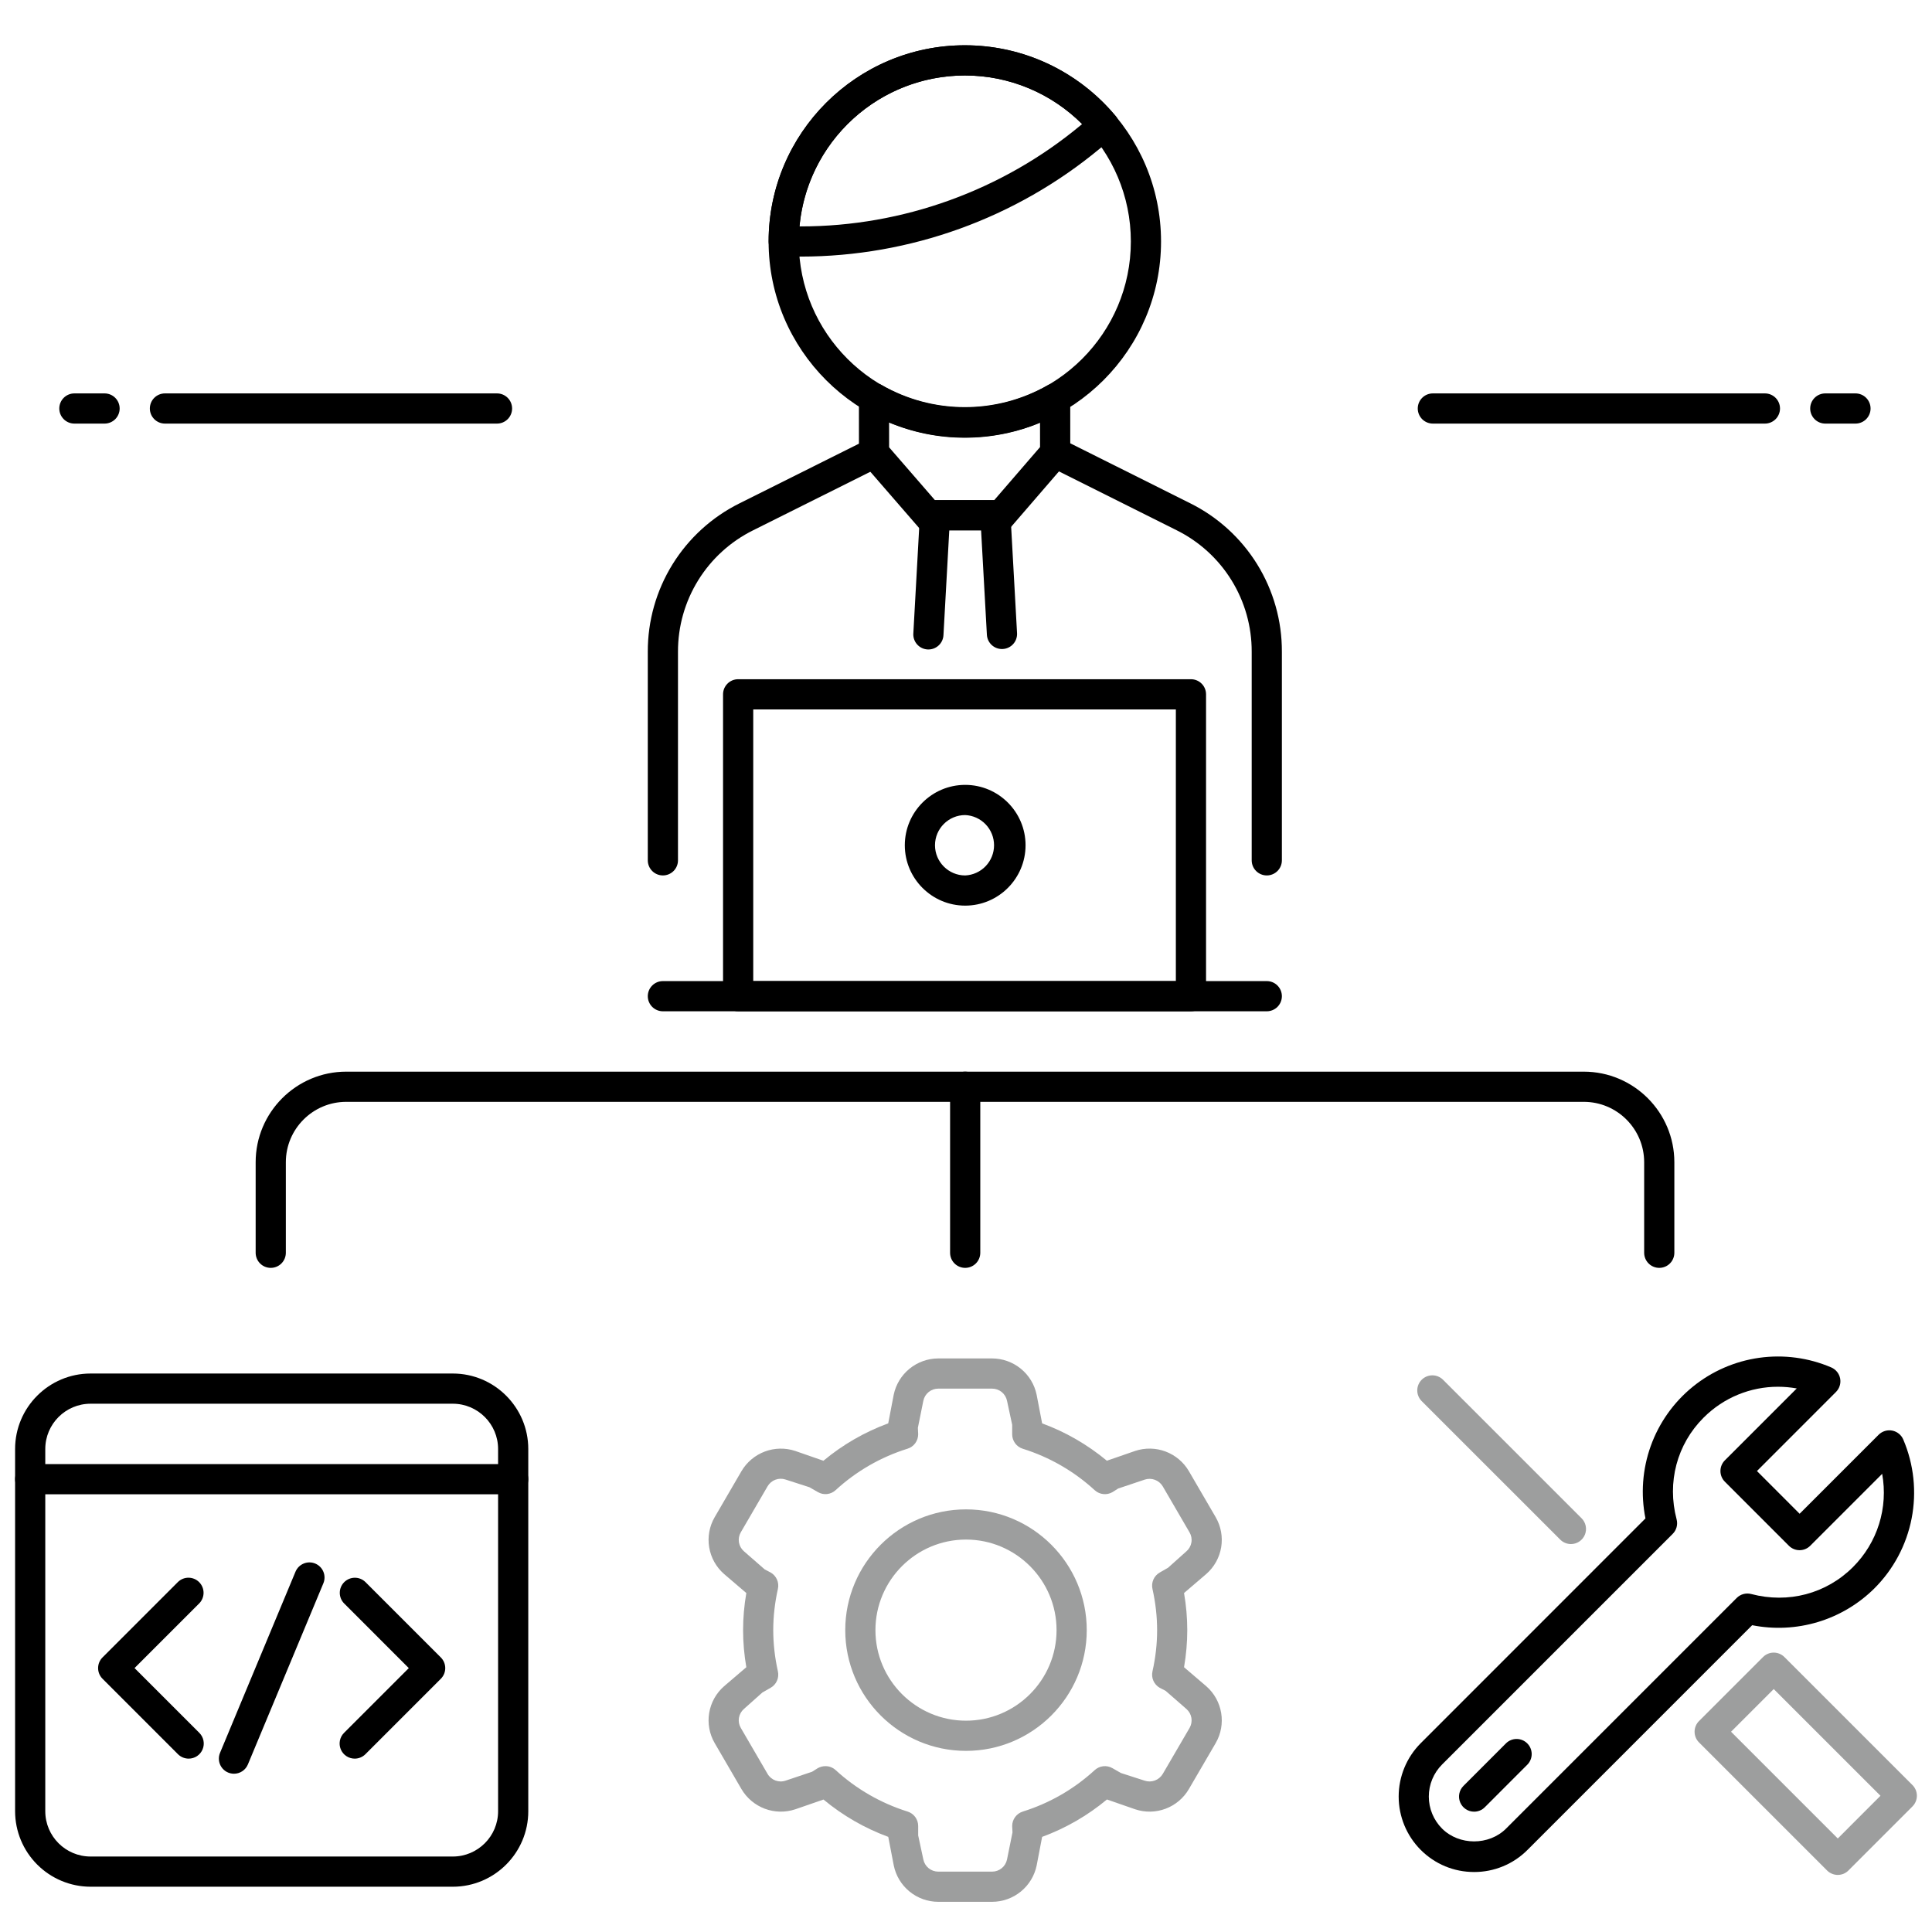 <svg width="250" height="250" viewBox="0 0 250 250" fill="none" xmlns="http://www.w3.org/2000/svg">
<path d="M124.895 164.062C124.377 164.062 123.88 163.857 123.513 163.49C123.147 163.124 122.941 162.627 122.941 162.109V140.625C122.941 140.107 123.147 139.61 123.513 139.244C123.88 138.878 124.377 138.672 124.895 138.672C125.413 138.672 125.909 138.878 126.276 139.244C126.642 139.61 126.848 140.107 126.848 140.625V162.109C126.848 162.627 126.642 163.124 126.276 163.49C125.909 163.857 125.413 164.062 124.895 164.062Z" fill="black"/>
<path d="M214.707 164.062C214.189 164.062 213.692 163.857 213.326 163.49C212.96 163.124 212.754 162.627 212.754 162.109V150.391C212.754 146.082 209.25 142.578 204.941 142.578H44.801C40.492 142.578 36.988 146.082 36.988 150.391V162.109C36.988 162.627 36.782 163.124 36.416 163.49C36.05 163.857 35.553 164.062 35.035 164.062C34.517 164.062 34.02 163.857 33.654 163.49C33.288 163.124 33.082 162.627 33.082 162.109V150.391C33.082 143.93 38.34 138.672 44.801 138.672H204.941C211.402 138.672 216.66 143.93 216.66 150.391V162.109C216.66 162.627 216.454 163.124 216.088 163.49C215.722 163.857 215.225 164.062 214.707 164.062ZM124.848 56.641C110.848 56.641 99.457 45.25 99.457 31.25C99.457 17.25 110.848 5.859 124.848 5.859C138.848 5.859 150.238 17.25 150.238 31.25C150.238 45.25 138.852 56.641 124.848 56.641ZM124.848 9.766C113 9.766 103.363 19.402 103.363 31.25C103.363 43.098 113 52.734 124.848 52.734C136.695 52.734 146.332 43.098 146.332 31.25C146.332 19.402 136.695 9.766 124.848 9.766Z" fill="black"/>
<path d="M103.625 33.203H101.414C100.896 33.203 100.399 32.997 100.033 32.631C99.667 32.265 99.461 31.768 99.461 31.25C99.461 17.25 110.852 5.859 124.852 5.859C132.399 5.859 139.504 9.188 144.352 14.992C144.516 15.19 144.64 15.417 144.716 15.663C144.793 15.908 144.82 16.166 144.796 16.422C144.773 16.678 144.699 16.926 144.579 17.154C144.459 17.381 144.296 17.582 144.098 17.746L142.352 19.199C131.471 28.24 117.772 33.194 103.625 33.203ZM103.453 29.297H103.625C116.832 29.297 129.699 24.645 139.856 16.195L140.031 16.047C138.037 14.054 135.67 12.473 133.065 11.396C130.459 10.318 127.667 9.764 124.848 9.766C119.49 9.772 114.327 11.778 110.37 15.39C106.413 19.003 103.947 23.962 103.453 29.297ZM163.922 113.281C163.404 113.281 162.907 113.075 162.541 112.709C162.175 112.343 161.969 111.846 161.969 111.328V84.336C161.98 81.07 161.075 77.865 159.358 75.086C157.641 72.308 155.18 70.065 152.254 68.613L135.672 60.32C135.442 60.206 135.238 60.047 135.07 59.853C134.901 59.659 134.773 59.434 134.692 59.191C134.61 58.948 134.578 58.691 134.596 58.435C134.614 58.179 134.682 57.929 134.797 57.699C134.912 57.47 135.07 57.265 135.264 57.097C135.458 56.928 135.683 56.8 135.926 56.719C136.17 56.638 136.427 56.605 136.683 56.623C136.939 56.641 137.189 56.71 137.418 56.824L154 65.117C157.577 66.891 160.585 69.631 162.684 73.027C164.783 76.423 165.889 80.34 165.875 84.332V111.324C165.876 111.581 165.825 111.835 165.728 112.073C165.63 112.31 165.486 112.526 165.304 112.708C165.123 112.89 164.908 113.034 164.67 113.132C164.433 113.231 164.179 113.281 163.922 113.281ZM85.778 113.281C85.26 113.281 84.763 113.075 84.396 112.709C84.03 112.343 83.824 111.846 83.824 111.328V84.344C83.811 80.35 84.917 76.432 87.017 73.035C89.118 69.638 92.128 66.898 95.707 65.125L112.234 56.871C112.698 56.639 113.235 56.602 113.726 56.766C114.218 56.93 114.624 57.282 114.856 57.746C115.087 58.21 115.125 58.746 114.961 59.238C114.797 59.729 114.444 60.136 113.981 60.367L97.453 68.621C94.525 70.072 92.061 72.314 90.343 75.094C88.624 77.874 87.719 81.079 87.731 84.348V111.328C87.731 111.846 87.525 112.343 87.159 112.709C86.792 113.075 86.296 113.281 85.778 113.281ZM190.75 242.238C188.141 242.238 185.688 241.223 183.844 239.379C182.015 237.546 180.988 235.062 180.988 232.473C180.988 229.883 182.015 227.399 183.844 225.566L212.922 196.484C212.292 193.358 212.528 190.118 213.605 187.116C214.683 184.114 216.56 181.463 219.035 179.451C221.51 177.439 224.488 176.142 227.646 175.699C230.805 175.257 234.025 175.686 236.957 176.941C237.251 177.067 237.51 177.263 237.712 177.511C237.913 177.76 238.051 178.053 238.113 178.367C238.173 178.681 238.155 179.005 238.061 179.311C237.967 179.616 237.8 179.894 237.574 180.121L227.348 190.352L232.871 195.879L243.102 185.648C243.329 185.424 243.607 185.259 243.913 185.166C244.219 185.074 244.542 185.058 244.856 185.119C245.169 185.18 245.463 185.317 245.711 185.518C245.96 185.718 246.155 185.976 246.281 186.27C247.655 189.489 248.033 193.047 247.365 196.483C246.697 199.919 245.015 203.076 242.535 205.547C240.49 207.571 237.98 209.063 235.225 209.892C232.469 210.72 229.553 210.861 226.731 210.301L197.656 239.379C196.751 240.288 195.675 241.009 194.489 241.499C193.304 241.99 192.033 242.241 190.75 242.238ZM230.067 179.445C226.524 179.445 223.059 180.828 220.442 183.445C216.992 186.891 215.688 191.812 216.953 196.605C217.041 196.936 217.04 197.283 216.951 197.613C216.862 197.943 216.688 198.243 216.445 198.484L186.602 228.328C185.504 229.428 184.887 230.919 184.887 232.473C184.887 234.027 185.504 235.517 186.602 236.617C188.809 238.824 192.672 238.832 194.887 236.617L224.731 206.773C224.972 206.532 225.273 206.358 225.602 206.269C225.932 206.18 226.279 206.179 226.609 206.266C231.395 207.527 236.32 206.23 239.77 202.781C241.33 201.227 242.49 199.316 243.149 197.214C243.807 195.113 243.945 192.882 243.551 190.715L234.246 200.02C234.065 200.201 233.849 200.346 233.612 200.444C233.375 200.543 233.12 200.593 232.863 200.593C232.606 200.593 232.352 200.543 232.115 200.444C231.878 200.346 231.662 200.201 231.481 200.02L223.195 191.73C222.829 191.364 222.624 190.868 222.624 190.35C222.624 189.832 222.829 189.335 223.195 188.969L232.5 179.664C231.697 179.519 230.883 179.446 230.067 179.445Z" fill="black"/>
<path d="M190.75 234.43C190.364 234.43 189.986 234.316 189.665 234.101C189.344 233.887 189.094 233.582 188.946 233.226C188.798 232.869 188.759 232.477 188.834 232.098C188.909 231.719 189.094 231.371 189.367 231.098L194.89 225.571C195.259 225.215 195.752 225.018 196.264 225.023C196.776 225.027 197.266 225.232 197.628 225.595C197.99 225.957 198.196 226.447 198.2 226.959C198.205 227.471 198.008 227.964 197.652 228.332L192.128 233.86C191.947 234.041 191.733 234.185 191.496 234.282C191.259 234.38 191.006 234.43 190.75 234.43Z" fill="black"/>
<path d="M237.809 242.614C237.291 242.613 236.794 242.408 236.426 242.043L219.852 225.469C219.67 225.288 219.526 225.072 219.427 224.835C219.329 224.598 219.278 224.343 219.278 224.086C219.278 223.829 219.329 223.575 219.427 223.338C219.526 223.1 219.67 222.885 219.852 222.704L228.137 214.418C228.503 214.052 229 213.847 229.518 213.847C230.036 213.847 230.533 214.052 230.899 214.418L247.473 230.989C247.839 231.355 248.045 231.852 248.045 232.37C248.045 232.887 247.839 233.384 247.473 233.75L239.188 242.039C239.007 242.222 238.793 242.366 238.556 242.465C238.319 242.563 238.065 242.614 237.809 242.614ZM223.997 224.086L237.809 237.899L243.332 232.372L229.52 218.563L223.997 224.086ZM203.282 199.801C202.763 199.801 202.266 199.596 201.899 199.231L183.942 181.278C183.586 180.909 183.389 180.416 183.394 179.904C183.398 179.392 183.603 178.902 183.966 178.54C184.328 178.178 184.818 177.972 185.33 177.968C185.842 177.963 186.335 178.16 186.704 178.516L204.661 196.469C204.933 196.742 205.118 197.09 205.193 197.468C205.268 197.847 205.23 198.239 205.082 198.595C204.935 198.951 204.685 199.256 204.365 199.471C204.044 199.685 203.667 199.8 203.282 199.801Z" fill="#9D9E9E"/>
<path d="M58.594 244.141H11.719C9.13 244.138 6.648 243.108 4.817 241.277C2.986 239.446 1.956 236.964 1.953 234.375V187.5C1.953 182.117 6.336 177.734 11.719 177.734H58.594C63.977 177.734 68.359 182.117 68.359 187.5V234.375C68.359 239.758 63.977 244.141 58.594 244.141ZM11.719 181.641C8.488 181.641 5.859 184.27 5.859 187.5V234.375C5.859 237.605 8.488 240.234 11.719 240.234H58.594C61.824 240.234 64.453 237.605 64.453 234.375V187.5C64.453 184.27 61.824 181.641 58.594 181.641H11.719Z" fill="black"/>
<path d="M66.406 193.359H3.906C3.388 193.359 2.891 193.154 2.525 192.787C2.159 192.421 1.953 191.924 1.953 191.406C1.953 190.888 2.159 190.391 2.525 190.025C2.891 189.659 3.388 189.453 3.906 189.453H66.406C66.924 189.453 67.421 189.659 67.787 190.025C68.154 190.391 68.359 190.888 68.359 191.406C68.359 191.924 68.154 192.421 67.787 192.787C67.421 193.154 66.924 193.359 66.406 193.359ZM24.414 227.566C23.896 227.566 23.399 227.361 23.031 226.996L13.266 217.23C12.899 216.864 12.694 216.368 12.694 215.85C12.694 215.332 12.899 214.835 13.266 214.469L23.031 204.703C23.4 204.347 23.893 204.15 24.405 204.155C24.917 204.159 25.407 204.365 25.769 204.727C26.131 205.089 26.337 205.579 26.341 206.091C26.346 206.603 26.149 207.096 25.793 207.465L17.41 215.848L25.793 224.23C26.067 224.503 26.253 224.851 26.329 225.23C26.405 225.609 26.366 226.002 26.219 226.359C26.071 226.717 25.821 227.022 25.5 227.237C25.178 227.452 24.8 227.566 24.414 227.566ZM45.898 227.566C45.512 227.566 45.135 227.452 44.814 227.237C44.493 227.023 44.243 226.718 44.095 226.362C43.947 226.005 43.908 225.613 43.983 225.234C44.058 224.856 44.243 224.508 44.516 224.234L52.898 215.852L44.516 207.469C44.16 207.1 43.963 206.607 43.967 206.095C43.972 205.583 44.177 205.093 44.539 204.731C44.901 204.369 45.391 204.163 45.904 204.159C46.416 204.154 46.909 204.351 47.277 204.707L57.043 214.473C57.409 214.839 57.615 215.336 57.615 215.854C57.615 216.371 57.409 216.868 57.043 217.234L47.277 227C46.91 227.363 46.415 227.567 45.898 227.566ZM30.273 229.52C29.952 229.519 29.635 229.44 29.352 229.288C29.068 229.136 28.826 228.916 28.648 228.648C28.47 228.38 28.361 228.073 28.33 227.752C28.299 227.432 28.349 227.109 28.473 226.812L38.238 203.375C38.438 202.897 38.819 202.518 39.298 202.321C39.777 202.123 40.315 202.125 40.793 202.324C41.271 202.524 41.65 202.905 41.847 203.384C42.044 203.863 42.043 204.401 41.844 204.879L32.078 228.316C31.93 228.673 31.679 228.977 31.358 229.192C31.037 229.406 30.66 229.52 30.273 229.52ZM154.109 130.859H95.516C94.998 130.859 94.501 130.654 94.135 130.287C93.768 129.921 93.562 129.424 93.562 128.906V89.844C93.562 89.326 93.768 88.829 94.135 88.463C94.501 88.096 94.998 87.891 95.516 87.891H154.109C154.627 87.891 155.124 88.096 155.49 88.463C155.857 88.829 156.062 89.326 156.062 89.844V128.906C156.062 129.424 155.857 129.921 155.49 130.287C155.124 130.654 154.627 130.859 154.109 130.859ZM97.469 126.953H152.156V91.797H97.469V126.953ZM129.652 83.984C129.153 83.984 128.674 83.793 128.311 83.45C127.949 83.107 127.731 82.639 127.703 82.141L126.953 68.625H122.836L122.086 82.141C122.079 82.402 122.02 82.659 121.911 82.897C121.803 83.135 121.649 83.349 121.456 83.525C121.264 83.702 121.038 83.839 120.792 83.927C120.546 84.015 120.285 84.053 120.024 84.038C119.763 84.024 119.508 83.957 119.273 83.842C119.039 83.727 118.83 83.566 118.658 83.368C118.487 83.171 118.357 82.941 118.276 82.693C118.195 82.444 118.165 82.182 118.188 81.922L119.039 66.562C119.067 66.064 119.285 65.596 119.647 65.253C120.009 64.91 120.489 64.719 120.988 64.719H128.801C129.836 64.719 130.695 65.531 130.754 66.562L131.605 81.922C131.62 82.178 131.584 82.435 131.499 82.677C131.415 82.92 131.283 83.143 131.111 83.334C130.94 83.526 130.733 83.681 130.501 83.792C130.269 83.903 130.018 83.967 129.762 83.981L129.652 83.984Z" fill="black"/>
<path d="M120.941 69.489H120.84C120.56 69.488 120.284 69.428 120.029 69.312C119.774 69.197 119.547 69.028 119.363 68.817L111.625 59.895C111.317 59.541 111.148 59.087 111.148 58.617L111.145 51.508C111.145 51.165 111.236 50.828 111.408 50.532C111.58 50.235 111.827 49.989 112.124 49.817C112.421 49.646 112.758 49.556 113.101 49.556C113.444 49.556 113.781 49.646 114.078 49.817C117.347 51.687 121.046 52.675 124.813 52.683C128.579 52.69 132.282 51.717 135.559 49.86C135.856 49.691 136.192 49.602 136.534 49.604C136.876 49.605 137.212 49.695 137.508 49.866C137.804 50.037 138.05 50.283 138.222 50.578C138.394 50.874 138.486 51.209 138.488 51.551L138.492 58.575C138.492 59.043 138.324 59.496 138.02 59.852L130.328 68.762C130.135 68.986 129.894 69.164 129.622 69.281C129.351 69.398 129.056 69.452 128.761 69.439C128.465 69.425 128.177 69.344 127.917 69.203C127.657 69.061 127.433 68.862 127.262 68.621H122.562C122.385 68.888 122.144 69.107 121.861 69.259C121.578 69.41 121.262 69.489 120.941 69.489ZM115.051 57.883L120.98 64.719H128.652L134.582 57.852L134.578 54.688C128.32 57.262 121.297 57.251 115.047 54.657L115.051 57.883ZM163.922 130.86H85.777C85.259 130.86 84.763 130.654 84.396 130.288C84.03 129.921 83.824 129.425 83.824 128.907C83.824 128.389 84.03 127.892 84.396 127.526C84.763 127.159 85.259 126.953 85.777 126.953H163.922C164.44 126.953 164.937 127.159 165.303 127.526C165.669 127.892 165.875 128.389 165.875 128.907C165.875 129.425 165.669 129.921 165.303 130.288C164.937 130.654 164.44 130.86 163.922 130.86ZM13.531 54.813H9.625C9.107 54.813 8.61 54.607 8.244 54.241C7.878 53.874 7.672 53.378 7.672 52.86C7.672 52.342 7.878 51.845 8.244 51.479C8.61 51.112 9.107 50.907 9.625 50.907H13.531C14.049 50.907 14.546 51.112 14.912 51.479C15.279 51.845 15.484 52.342 15.484 52.86C15.484 53.378 15.279 53.874 14.912 54.241C14.546 54.607 14.049 54.813 13.531 54.813ZM64.312 54.813H21.344C20.826 54.813 20.329 54.607 19.963 54.241C19.596 53.874 19.391 53.378 19.391 52.86C19.391 52.342 19.596 51.845 19.963 51.479C20.329 51.112 20.826 50.907 21.344 50.907H64.312C64.831 50.907 65.327 51.112 65.694 51.479C66.06 51.845 66.266 52.342 66.266 52.86C66.266 53.378 66.06 53.874 65.694 54.241C65.327 54.607 64.831 54.813 64.312 54.813ZM240.098 54.813H236.191C235.673 54.813 235.177 54.607 234.81 54.241C234.444 53.874 234.238 53.378 234.238 52.86C234.238 52.342 234.444 51.845 234.81 51.479C235.177 51.112 235.673 50.907 236.191 50.907H240.098C240.616 50.907 241.112 51.112 241.479 51.479C241.845 51.845 242.051 52.342 242.051 52.86C242.051 53.378 241.845 53.874 241.479 54.241C241.112 54.607 240.616 54.813 240.098 54.813ZM228.379 54.813H185.41C184.892 54.813 184.395 54.607 184.029 54.241C183.663 53.874 183.457 53.378 183.457 52.86C183.457 52.342 183.663 51.845 184.029 51.479C184.395 51.112 184.892 50.907 185.41 50.907H228.379C228.897 50.907 229.394 51.112 229.76 51.479C230.126 51.845 230.332 52.342 230.332 52.86C230.332 53.378 230.126 53.874 229.76 54.241C229.394 54.607 228.897 54.813 228.379 54.813ZM124.895 117.188C120.586 117.188 117.082 113.684 117.082 109.375C117.082 105.067 120.586 101.563 124.895 101.563C129.203 101.563 132.707 105.067 132.707 109.375C132.707 113.684 129.203 117.188 124.895 117.188ZM124.895 105.469C122.742 105.469 120.988 107.223 120.988 109.375C120.988 111.528 122.742 113.282 124.895 113.282C125.9 113.237 126.85 112.805 127.546 112.078C128.242 111.35 128.63 110.382 128.63 109.375C128.63 108.369 128.242 107.401 127.546 106.673C126.85 105.945 125.9 105.514 124.895 105.469Z" fill="black"/>
<path d="M128.379 246.094H121.41C120.055 246.092 118.742 245.622 117.693 244.765C116.644 243.907 115.923 242.714 115.652 241.387L114.941 237.691C111.892 236.569 109.057 234.935 106.558 232.859L102.902 234.125C101.619 234.55 100.23 234.523 98.965 234.048C97.7 233.573 96.635 232.679 95.949 231.516L92.48 225.555C91.797 224.378 91.545 223.001 91.767 221.659C91.989 220.317 92.67 219.094 93.695 218.199L96.574 215.738C96.296 214.129 96.156 212.52 96.156 210.938C96.156 209.355 96.296 207.746 96.574 206.137L93.695 203.676C92.67 202.781 91.989 201.558 91.767 200.216C91.545 198.874 91.797 197.497 92.48 196.32L95.949 190.363C96.635 189.2 97.698 188.306 98.962 187.83C100.227 187.355 101.615 187.327 102.898 187.75L106.55 189.02C109.049 186.94 111.886 185.303 114.937 184.18L115.644 180.484C115.919 179.158 116.643 177.966 117.693 177.11C118.742 176.254 120.055 175.784 121.41 175.781H128.379C129.732 175.784 131.044 176.253 132.093 177.109C133.142 177.964 133.865 179.155 134.14 180.48L134.851 184.184C137.886 185.297 140.695 186.918 143.23 189.016L146.89 187.75C148.173 187.324 149.563 187.35 150.828 187.826C152.093 188.302 153.156 189.198 153.839 190.363L157.308 196.32C157.99 197.497 158.242 198.875 158.02 200.217C157.797 201.559 157.115 202.782 156.089 203.676L153.214 206.137C153.492 207.742 153.632 209.348 153.632 210.938C153.632 212.523 153.492 214.133 153.214 215.738L156.093 218.199C158.203 220.039 158.714 223.133 157.312 225.551L153.836 231.512C153.154 232.678 152.091 233.574 150.826 234.049C149.561 234.525 148.172 234.55 146.89 234.121L143.238 232.852C140.74 234.933 137.903 236.57 134.851 237.691L134.144 241.387C133.87 242.714 133.148 243.907 132.097 244.764C131.047 245.622 129.734 246.091 128.379 246.094ZM106.816 228.539C107.293 228.539 107.761 228.711 108.129 229.047C110.8 231.499 113.98 233.331 117.441 234.414C117.839 234.538 118.187 234.786 118.433 235.122C118.68 235.458 118.813 235.864 118.812 236.281V237.5L119.48 240.617C119.572 241.061 119.814 241.46 120.165 241.746C120.517 242.032 120.957 242.188 121.41 242.188H128.379C128.832 242.188 129.271 242.032 129.623 241.746C129.974 241.46 130.216 241.061 130.308 240.617L131.015 237.117L130.976 236.281C130.976 235.426 131.535 234.672 132.351 234.414C135.812 233.334 138.991 231.501 141.66 229.047C141.965 228.769 142.351 228.595 142.762 228.55C143.172 228.505 143.587 228.592 143.945 228.797L145.043 229.426L148.129 230.422C148.558 230.562 149.022 230.552 149.445 230.394C149.868 230.236 150.225 229.938 150.457 229.551L153.933 223.59C154.158 223.198 154.241 222.74 154.167 222.295C154.093 221.849 153.867 221.443 153.527 221.145L150.832 218.793L150.066 218.398C149.704 218.191 149.417 217.874 149.248 217.492C149.08 217.11 149.038 216.685 149.129 216.277C149.531 214.496 149.73 212.699 149.73 210.941C149.73 209.184 149.527 207.387 149.129 205.605C149.038 205.198 149.08 204.772 149.248 204.391C149.417 204.009 149.704 203.691 150.066 203.484L151.144 202.867L153.523 200.738C153.866 200.442 154.094 200.036 154.168 199.589C154.243 199.142 154.158 198.684 153.929 198.293L150.461 192.336C150.23 191.946 149.873 191.647 149.449 191.488C149.024 191.329 148.559 191.319 148.129 191.461L144.695 192.613L143.945 193.086C143.587 193.291 143.172 193.378 142.762 193.333C142.351 193.288 141.965 193.114 141.66 192.836C138.99 190.383 135.812 188.55 132.351 187.469C131.953 187.345 131.605 187.097 131.357 186.761C131.11 186.425 130.976 186.019 130.976 185.602V184.375L130.308 181.258C130.216 180.814 129.974 180.415 129.623 180.129C129.271 179.843 128.832 179.687 128.379 179.688H121.41C120.957 179.687 120.517 179.843 120.165 180.129C119.814 180.415 119.572 180.814 119.48 181.258L118.773 184.758L118.812 185.594C118.812 186.011 118.678 186.417 118.431 186.753C118.184 187.089 117.835 187.337 117.437 187.461C113.975 188.541 110.794 190.373 108.125 192.828C107.82 193.108 107.434 193.284 107.023 193.329C106.612 193.374 106.197 193.286 105.839 193.078L104.742 192.449L101.656 191.453C101.226 191.308 100.759 191.316 100.334 191.475C99.909 191.634 99.552 191.936 99.324 192.328L95.855 198.285C95.629 198.677 95.545 199.135 95.619 199.581C95.694 200.027 95.921 200.433 96.261 200.73L98.96 203.086L99.726 203.484C100.468 203.91 100.847 204.77 100.66 205.602C100.261 207.391 100.058 209.187 100.058 210.938C100.058 212.688 100.261 214.484 100.66 216.273C100.751 216.68 100.71 217.106 100.542 217.487C100.374 217.869 100.088 218.187 99.726 218.395L98.648 219.012L96.261 221.141C95.92 221.437 95.693 221.843 95.619 222.288C95.545 222.734 95.628 223.191 95.855 223.582L99.324 229.543C99.793 230.344 100.765 230.719 101.656 230.414L105.086 229.262L105.836 228.789C106.137 228.626 106.474 228.54 106.816 228.539ZM125 226.562C116.382 226.562 109.375 219.555 109.375 210.938C109.375 202.32 116.382 195.312 125 195.312C133.617 195.312 140.625 202.32 140.625 210.938C140.625 219.555 133.617 226.562 125 226.562ZM125 199.219C118.539 199.219 113.281 204.477 113.281 210.938C113.281 217.398 118.539 222.656 125 222.656C131.461 222.656 136.718 217.398 136.718 210.938C136.718 204.477 131.461 199.219 125 199.219Z" fill="#9D9E9E"/>
</svg>
